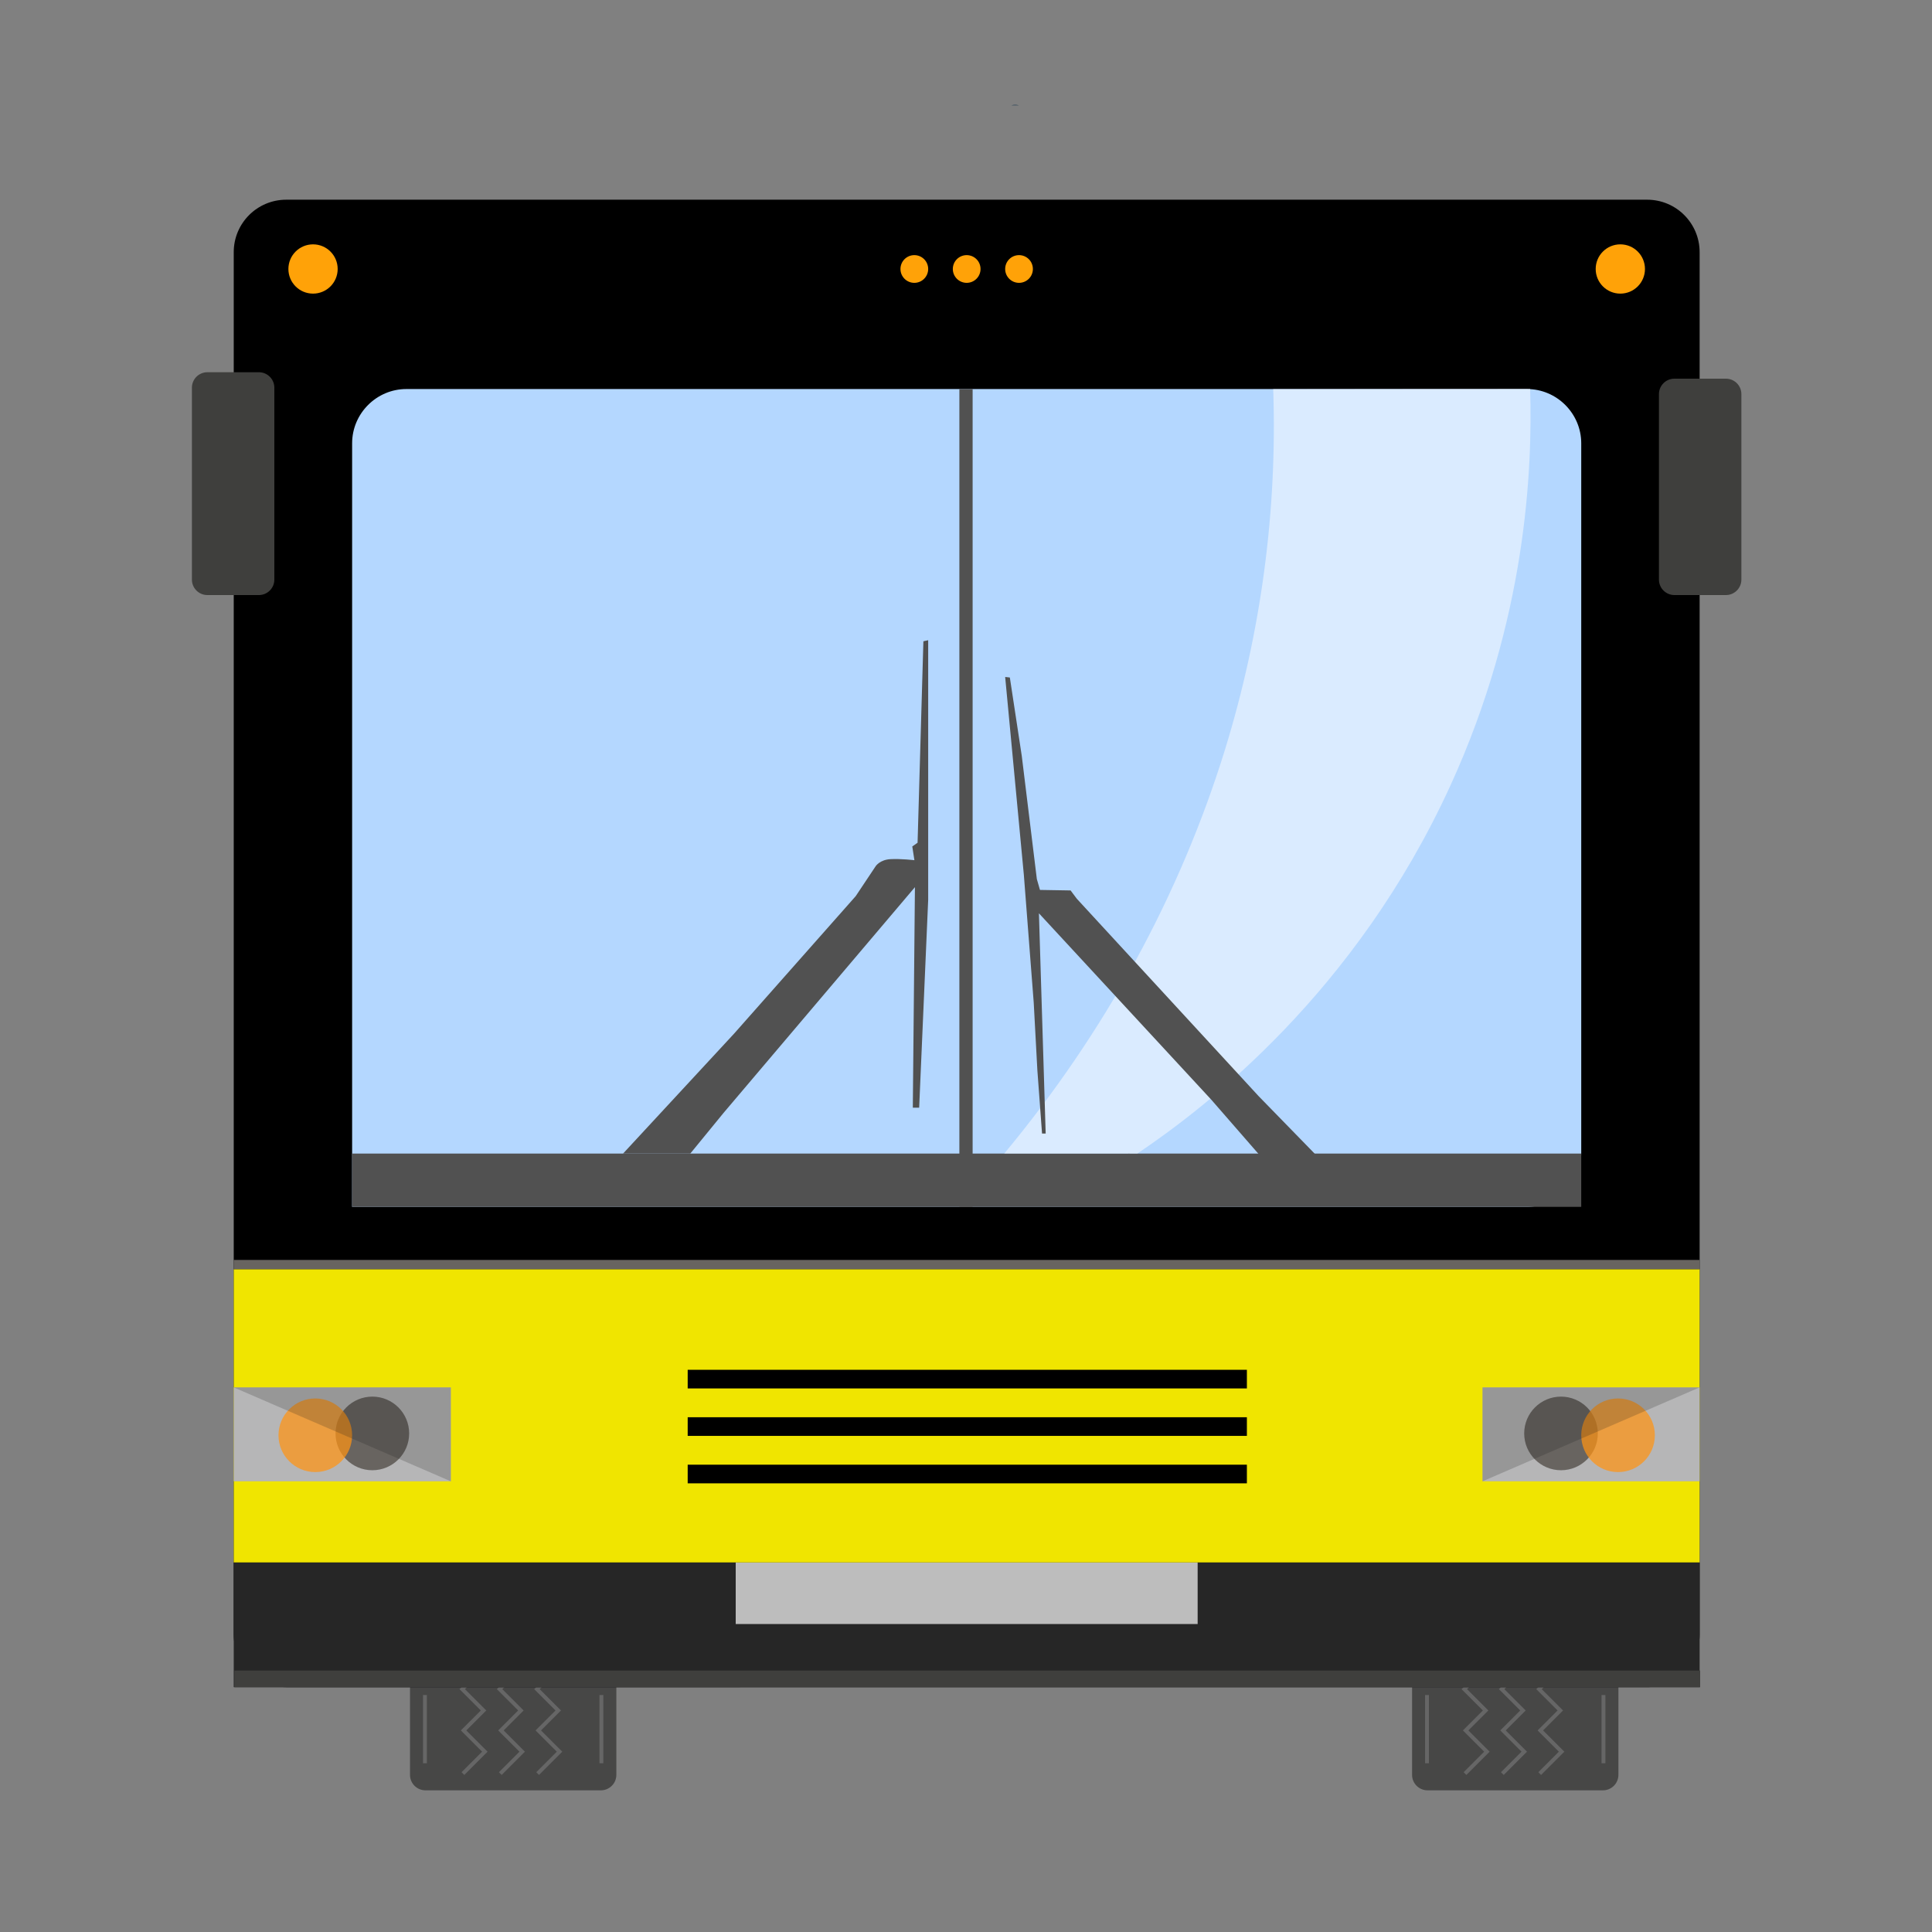 <?xml version="1.0" encoding="utf-8"?>
<!-- Generator: Adobe Illustrator 21.0.0, SVG Export Plug-In . SVG Version: 6.00 Build 0)  -->
<svg version="1.1" id="Capa_1" xmlns="http://www.w3.org/2000/svg" xmlns:xlink="http://www.w3.org/1999/xlink" x="0px" y="0px"
	 width="1500px" height="1500px" viewBox="0 0 1500 1500" enable-background="new 0 0 1500 1500" xml:space="preserve">
<rect x="0" y="0" width="1500" height="1500" fill="#808080" stroke="none"/>
<title>Mesa de trabajo 1</title>
<g id="Capa_2">
	<path fill="#474746" d="M330.33,1244.15h136.2c6.627,0,12,5.373,12,12V1378c0,6.627-5.373,12-12,12h-136.2c-6.627,0-12-5.373-12-12
		v-121.85C318.33,1249.523,323.703,1244.15,330.33,1244.15z"/>
	<polyline fill="none" stroke="#666666" stroke-width="3" stroke-miterlimit="10" points="359.43,1377 376.43,1360 359.93,1343.5 
		375.43,1328 358.88,1311.45 373.88,1296.45 	"/>
	<polyline fill="none" stroke="#666666" stroke-width="3" stroke-miterlimit="10" points="388.43,1377 405.43,1360 388.93,1343.5 
		404.43,1328 387.88,1311.45 402.88,1296.45 	"/>
	<polyline fill="none" stroke="#666666" stroke-width="3" stroke-miterlimit="10" points="417.43,1377 434.43,1360 417.93,1343.5 
		433.43,1328 416.88,1311.45 431.88,1296.45 	"/>
	<line fill="none" stroke="#666666" stroke-width="3" stroke-miterlimit="10" x1="329.93" y1="1316" x2="329.93" y2="1369"/>
	<line fill="none" stroke="#666666" stroke-width="3" stroke-miterlimit="10" x1="466.93" y1="1316" x2="466.93" y2="1369"/>
	<path fill="#474746" d="M1108.33,1244.15h136.2c6.627,0,12,5.373,12,12V1378c0,6.627-5.373,12-12,12h-136.2
		c-6.627,0-12-5.373-12-12v-121.85C1096.33,1249.523,1101.703,1244.15,1108.33,1244.15z"/>
	<polyline fill="none" stroke="#666666" stroke-width="3" stroke-miterlimit="10" points="1137.43,1377 1154.43,1360 
		1137.93,1343.5 1153.43,1328 1136.88,1311.45 1151.88,1296.45 	"/>
	<polyline fill="none" stroke="#666666" stroke-width="3" stroke-miterlimit="10" points="1166.43,1377 1183.43,1360 
		1166.93,1343.5 1182.43,1328 1165.88,1311.45 1180.88,1296.45 	"/>
	<polyline fill="none" stroke="#666666" stroke-width="3" stroke-miterlimit="10" points="1195.43,1377 1212.43,1360 
		1195.93,1343.5 1211.43,1328 1194.88,1311.45 1209.88,1296.45 	"/>
	<line fill="none" stroke="#666666" stroke-width="3" stroke-miterlimit="10" x1="1107.93" y1="1316" x2="1107.93" y2="1369"/>
	<line fill="none" stroke="#666666" stroke-width="3" stroke-miterlimit="10" x1="1244.93" y1="1316" x2="1244.93" y2="1369"/>
</g>
<path d="M222.21,155.05h1056.64c22.5,0,40.74,18.24,40.74,40.74v1073.37c0,22.5-18.24,40.74-40.74,40.74H222.21
	c-22.5,0-40.74-18.24-40.74-40.74V195.79C181.47,173.29,199.71,155.05,222.21,155.05z"/>
<rect x="181.47" y="1213.07" fill="#262626" width="1138.12" height="96.84"/>
<rect x="571.2" y="1213.07" fill="#BDBDBD" width="358.65" height="47.82"/>
<rect x="181.47" y="985.378" fill="#F0E500" width="1138.12" height="227.692"/>
<circle fill="#FFA208" cx="243.04" cy="208.84" r="19.13"/>
<circle fill="#FFA208" cx="1258.02" cy="208.84" r="19.13"/>
<circle fill="#FFA208" cx="709.88" cy="208.84" r="10.76"/>
<circle fill="#FFA208" cx="750.53" cy="208.84" r="10.76"/>
<circle fill="#FFA208" cx="791.17" cy="208.84" r="10.76"/>
<path fill="#B4D7FF" d="M1185.528,937.01H315.532c-14.047,0-28.095,0-42.142,0c0-197.607,0-395.213,0-592.82
	c0-23.178,18.964-42.142,42.142-42.142h869.996c23.178,0,42.142,18.964,42.142,42.142v550.677
	C1227.67,918.046,1208.706,937.01,1185.528,937.01z"/>
<rect x="273.39" y="895.63" fill="#515151" width="954.28" height="41.38"/>
<rect x="181.47" y="1077.16" fill="#B6B6B7" width="168.57" height="72.93"/>
<circle fill="#686460" cx="289.09" cy="1112.91" r="28.58"/>
<circle opacity="0.72" fill="#FF9312" enable-background="new    " cx="244.8" cy="1114.34" r="28.58"/>
<polygon opacity="0.2" fill="#1A1A1A" enable-background="new    " points="181.47,1077.16 350.03,1150.09 350.03,1077.16 "/>
<rect x="1151.01" y="1077.15" fill="#B6B6B7" width="168.57" height="72.93"/>
<circle fill="#686460" cx="1211.96" cy="1112.91" r="28.58"/>
<circle opacity="0.72" fill="#FF9312" enable-background="new    " cx="1256.25" cy="1114.34" r="28.58"/>
<polygon opacity="0.2" fill="#1A1A1A" enable-background="new    " points="1319.59,1077.16 1151.02,1150.09 1151.02,1077.16 "/>
<rect x="181.47" y="978.208" fill="#686460" width="1138.11" height="7.17"/>
<path fill="#0E3148" d="M785.29,81.74c1.883-0.48,3.857-0.48,5.74,0H785.29z"/>
<path opacity="0.5" fill="#FFFFFF" enable-background="new    " d="M1188,301.833c-66.495,0.072-132.99,0.143-199.485,0.215
	c3.233,94.354-9.351,188.611-37.335,279.655c-34.951,113.171-93.094,219.604-171.492,313.926h103.34
	c53.47-36.065,169.614-125.042,243.137-285.89C1184.93,481.176,1189.902,364.813,1188,301.833z"/>
<rect x="878.029" y="895.237" transform="matrix(0.866 -0.5 0.5 0.866 -337.579 562.924)" fill="#515151" width="7.17" height="32.279"/>
<rect x="182" y="1297" fill="#3F3F3D" width="1138" height="13"/>
<path fill="#3F3F3D" d="M1300,294h40c6.627,0,12,5.373,12,12v144c0,6.627-5.373,12-12,12h-40c-6.627,0-12-5.373-12-12V306
	C1288,299.373,1293.373,294,1300,294z"/>
<path fill="#3F3F3D" d="M161,289h40c6.627,0,12,5.373,12,12v149c0,6.627-5.373,12-12,12h-40c-6.627,0-12-5.373-12-12V301
	C149,294.373,154.373,289,161,289z"/>
<rect x="533.921" y="1063.506" width="434.159" height="14.472"/>
<rect x="533.921" y="1100.344" width="434.159" height="14.472"/>
<rect x="533.921" y="1137.182" width="434.159" height="14.472"/>
<rect x="744.855" y="302.049" fill="#515151" width="10.29" height="634.962"/>
<path fill="#515151" d="M1031.747,907.014c-15.025,0.019-15.083,0.019-44.903,0.058L940.5,853.868L806.618,709.091l5.245,170.985
	h-2.824l-3.632-49.188l-2.824-52.435l-7.667-99.201L780.41,525.599l3.631,0.404l9.261,60.889l11.701,95.589l2.421,8.454
	l23.787,0.404l4.842,6.456l141.145,153.25L1031.747,907.014z"/>
<path fill="#515151" d="M710.349,688.795L708.707,860h4.927l7.006-161.352V655.95V497.061l-3.722,0.821l-4.516,156.425l-4.106,2.874
	l1.643,10.675c0,0-10.264-1.232-18.476-0.821c-8.211,0.411-11.495,5.337-11.495,5.337l-15.602,23.402l-94.43,106.747l-86.197,93.109
	c16.878,0,35.384,0,52.193,0l25.793-31.524L710.349,688.795z"/>
</svg>
